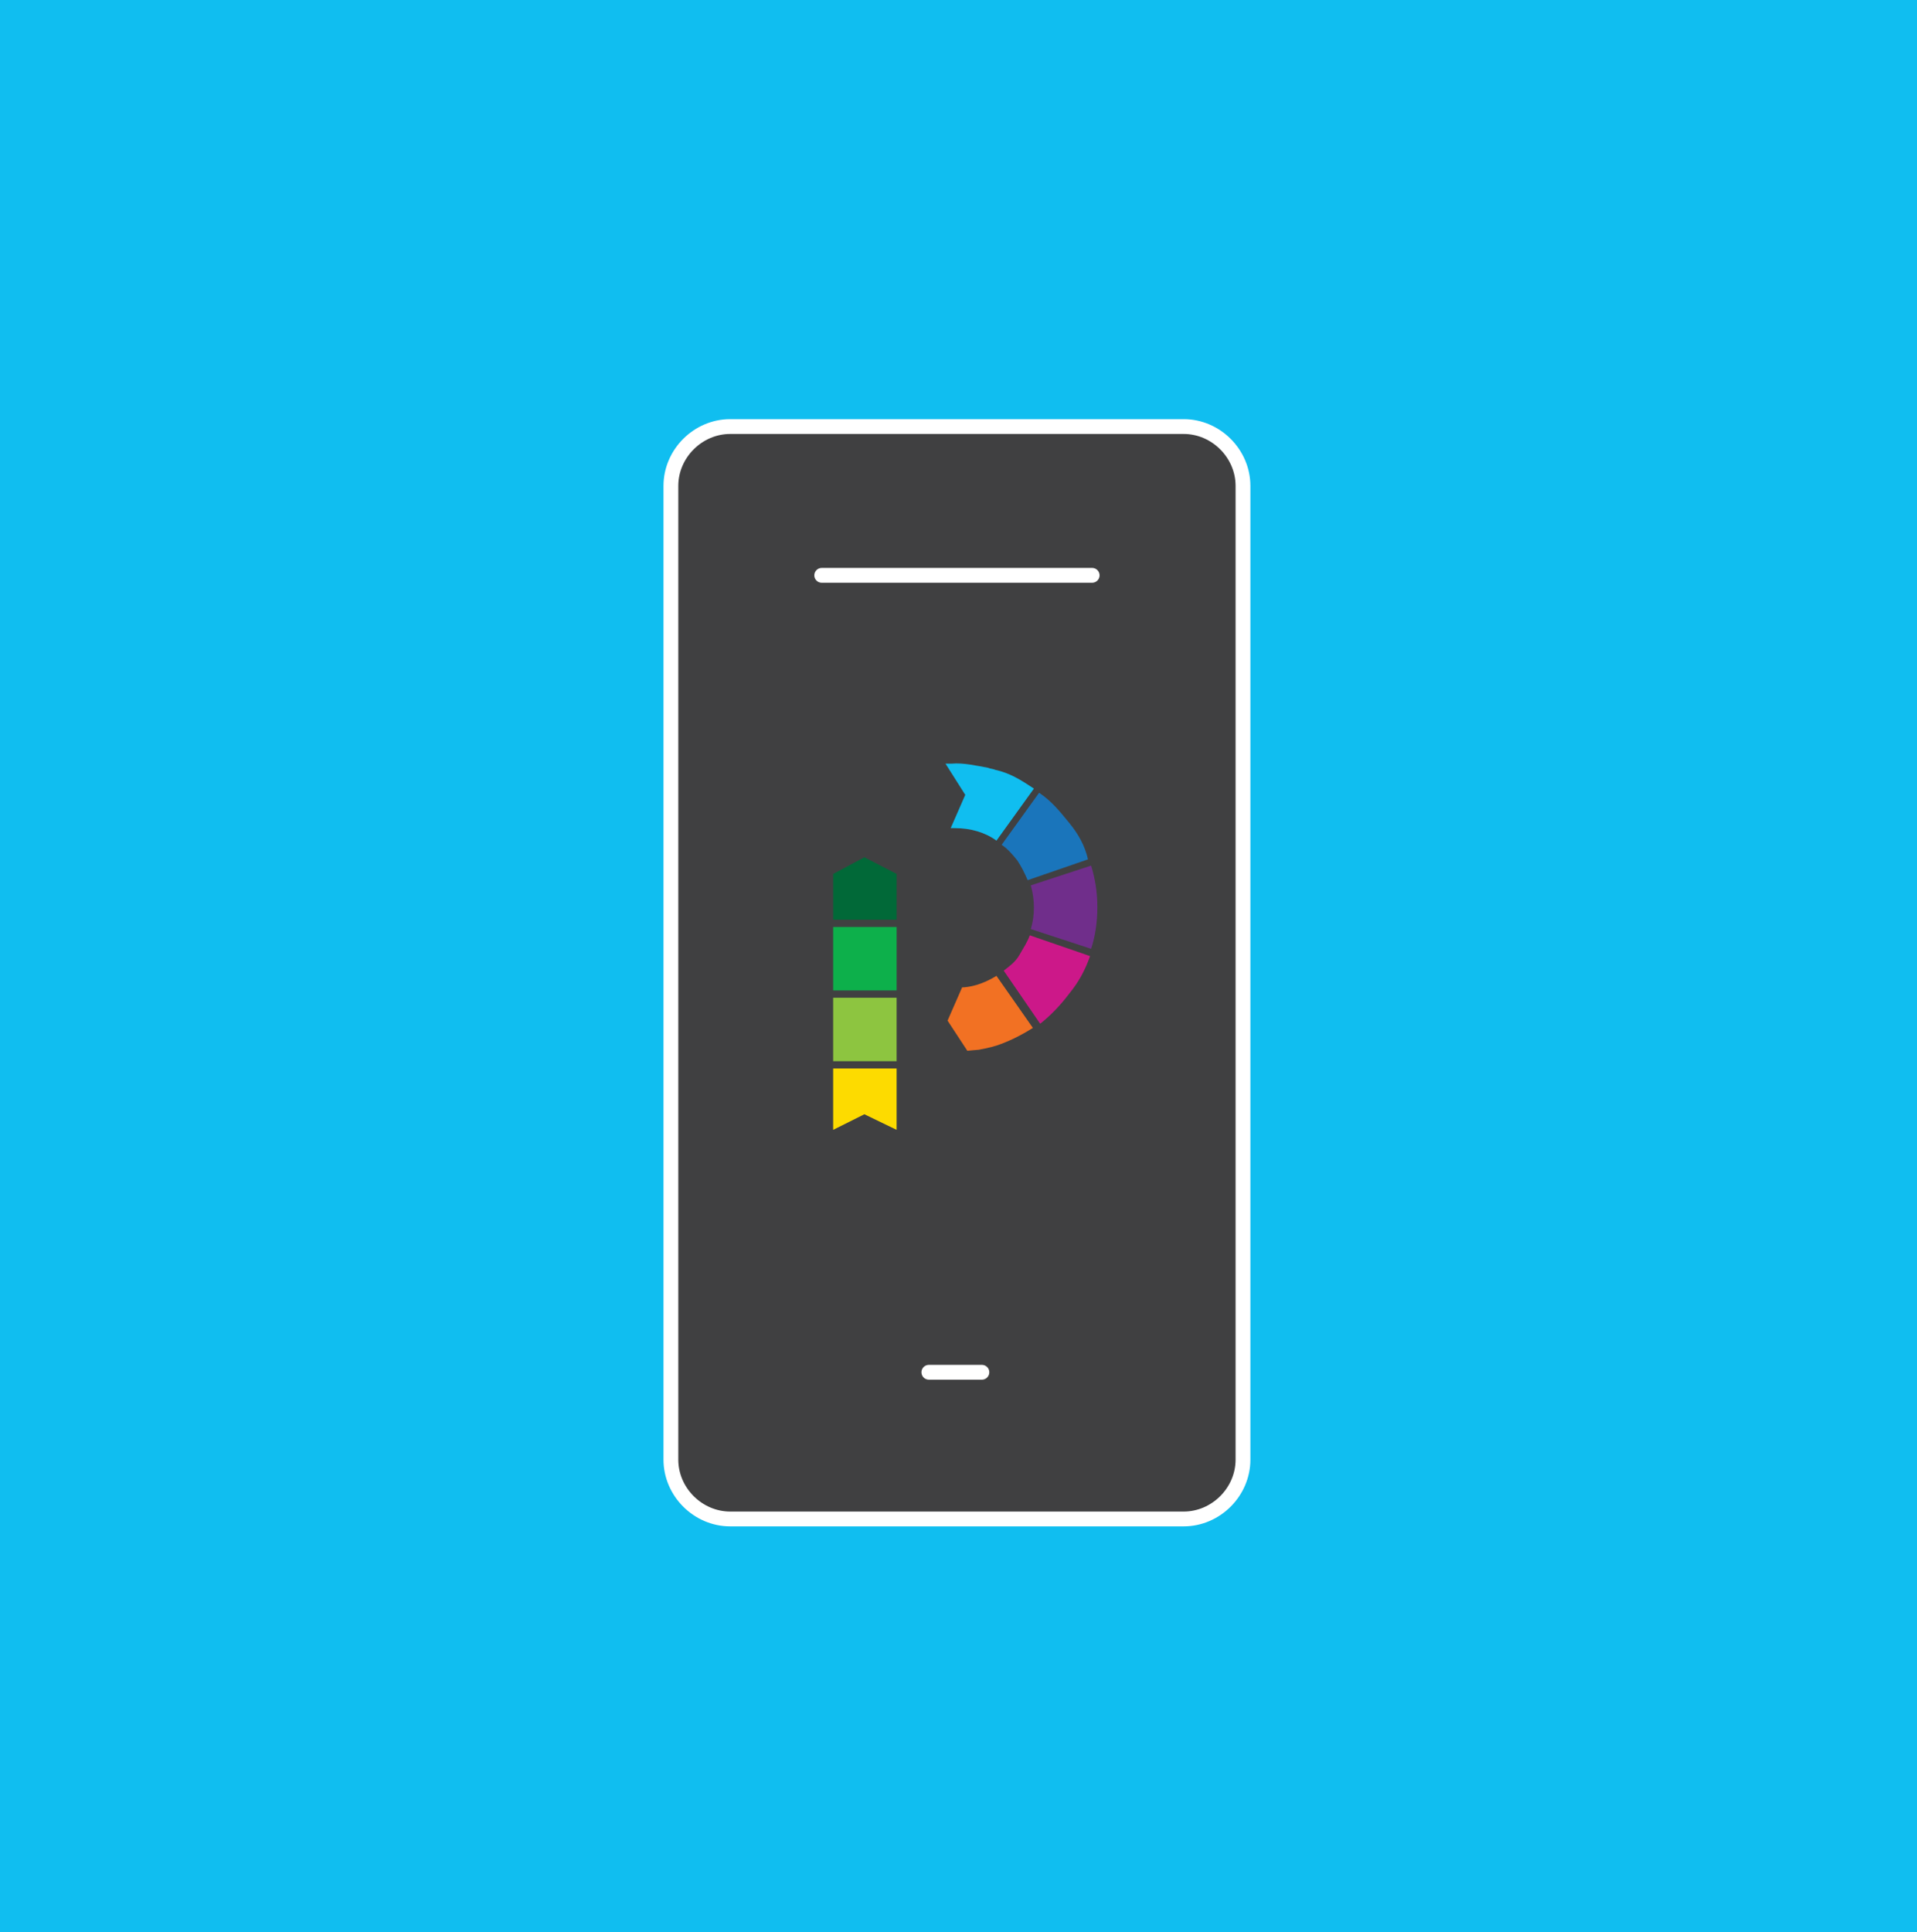 <?xml version="1.0" encoding="utf-8"?>
<!-- Generator: Adobe Illustrator 25.4.1, SVG Export Plug-In . SVG Version: 6.00 Build 0)  -->
<svg version="1.1" id="Layer_1" xmlns="http://www.w3.org/2000/svg" xmlns:xlink="http://www.w3.org/1999/xlink" x="0px" y="0px"
	 viewBox="0 0 184.3 185.7" style="enable-background:new 0 0 184.3 185.7;" xml:space="preserve">
<style type="text/css">
	.st0{fill:#10BEF0;}
	.st1{fill:#404041;stroke:#FFFFFF;stroke-width:1.424;stroke-linecap:round;stroke-linejoin:round;stroke-miterlimit:10;}
	.st2{fill:#CC1889;}
	.st3{fill:#1A75BB;}
	.st4{fill:#702E8B;}
	.st5{fill:#8DC540;}
	.st6{fill:#016938;}
	.st7{fill:#FDDB00;}
	.st8{fill:#0DB04B;}
	.st9{fill:#F27123;}
	.st10{fill:none;stroke:#FFFFFF;stroke-width:1.424;stroke-linecap:round;stroke-linejoin:round;stroke-miterlimit:10;}
</style>
<rect class="st0" width="184.3" height="185.7"/>
<g>
	<path class="st1" d="M113.8,146H70.2c-3.1,0-5.7-2.6-5.7-5.7V46.7c0-3.1,2.6-5.7,5.7-5.7h43.6c3.1,0,5.7,2.6,5.7,5.7v93.6
		C119.5,143.4,116.9,146,113.8,146z"/>
	<g>
		<path class="st2" d="M102.8,95.5c0.9-1.1,1.5-2.2,2-3.6l-5.8-2c-0.2,0.6-0.6,1.2-1,1.9s-1,1.1-1.5,1.5l3.5,5.1
			C100.9,97.7,101.9,96.7,102.8,95.5z"/>
		<path class="st3" d="M102.8,79.1c-0.9-1.1-1.7-2.1-2.9-2.9l-3.6,5c0.6,0.4,1.1,1,1.5,1.5c0.4,0.6,0.7,1.2,1,1.9l5.8-2
			C104.3,81.3,103.7,80.2,102.8,79.1z"/>
		<path class="st4" d="M105.5,87.2c0-1.4-0.2-2.7-0.6-4l-5.8,1.9c0.4,1.4,0.4,2.9,0,4.2l5.8,1.9C105.3,90,105.5,88.6,105.5,87.2z"/>
		<path class="st0" d="M95.7,74c-0.2-0.1-0.5-0.1-0.7-0.2c-1.1-0.2-2.4-0.5-3.5-0.4c-0.2,0-0.4,0-0.6,0l1.9,3l-1.4,3.2h0.4
			c1.5,0,2.9,0.4,4,1.2l3.6-5C98.2,75,97.1,74.3,95.7,74z M92.4,74.5L92.4,74.5L92.4,74.5L92.4,74.5z"/>
		<rect x="80.1" y="95.9" class="st5" width="6.1" height="6.1"/>
		<polygon class="st6" points="80.1,88.4 86.2,88.4 86.2,84 83.1,82.4 80.1,84 		"/>
		<polygon class="st7" points="80.1,108.6 83.1,107.1 86.2,108.6 86.2,102.7 80.1,102.7 		"/>
		<rect x="80.1" y="89.1" class="st8" width="6.1" height="6.1"/>
		<path class="st9" d="M99.3,98.8l-3.5-5c-1,0.6-2,1-3.1,1.1c-0.1,0-0.1,0-0.2,0l0,0l0,0l-1.4,3.2L93,101c0,0,1-0.1,1.1-0.1
			c0,0,1.1-0.2,1.7-0.4C97,100.1,98.2,99.5,99.3,98.8z"/>
	</g>
	<line class="st10" x1="79" y1="55.3" x2="105" y2="55.3"/>
	<line class="st10" x1="89.3" y1="131.9" x2="94.4" y2="131.9"/>
</g>
</svg>
